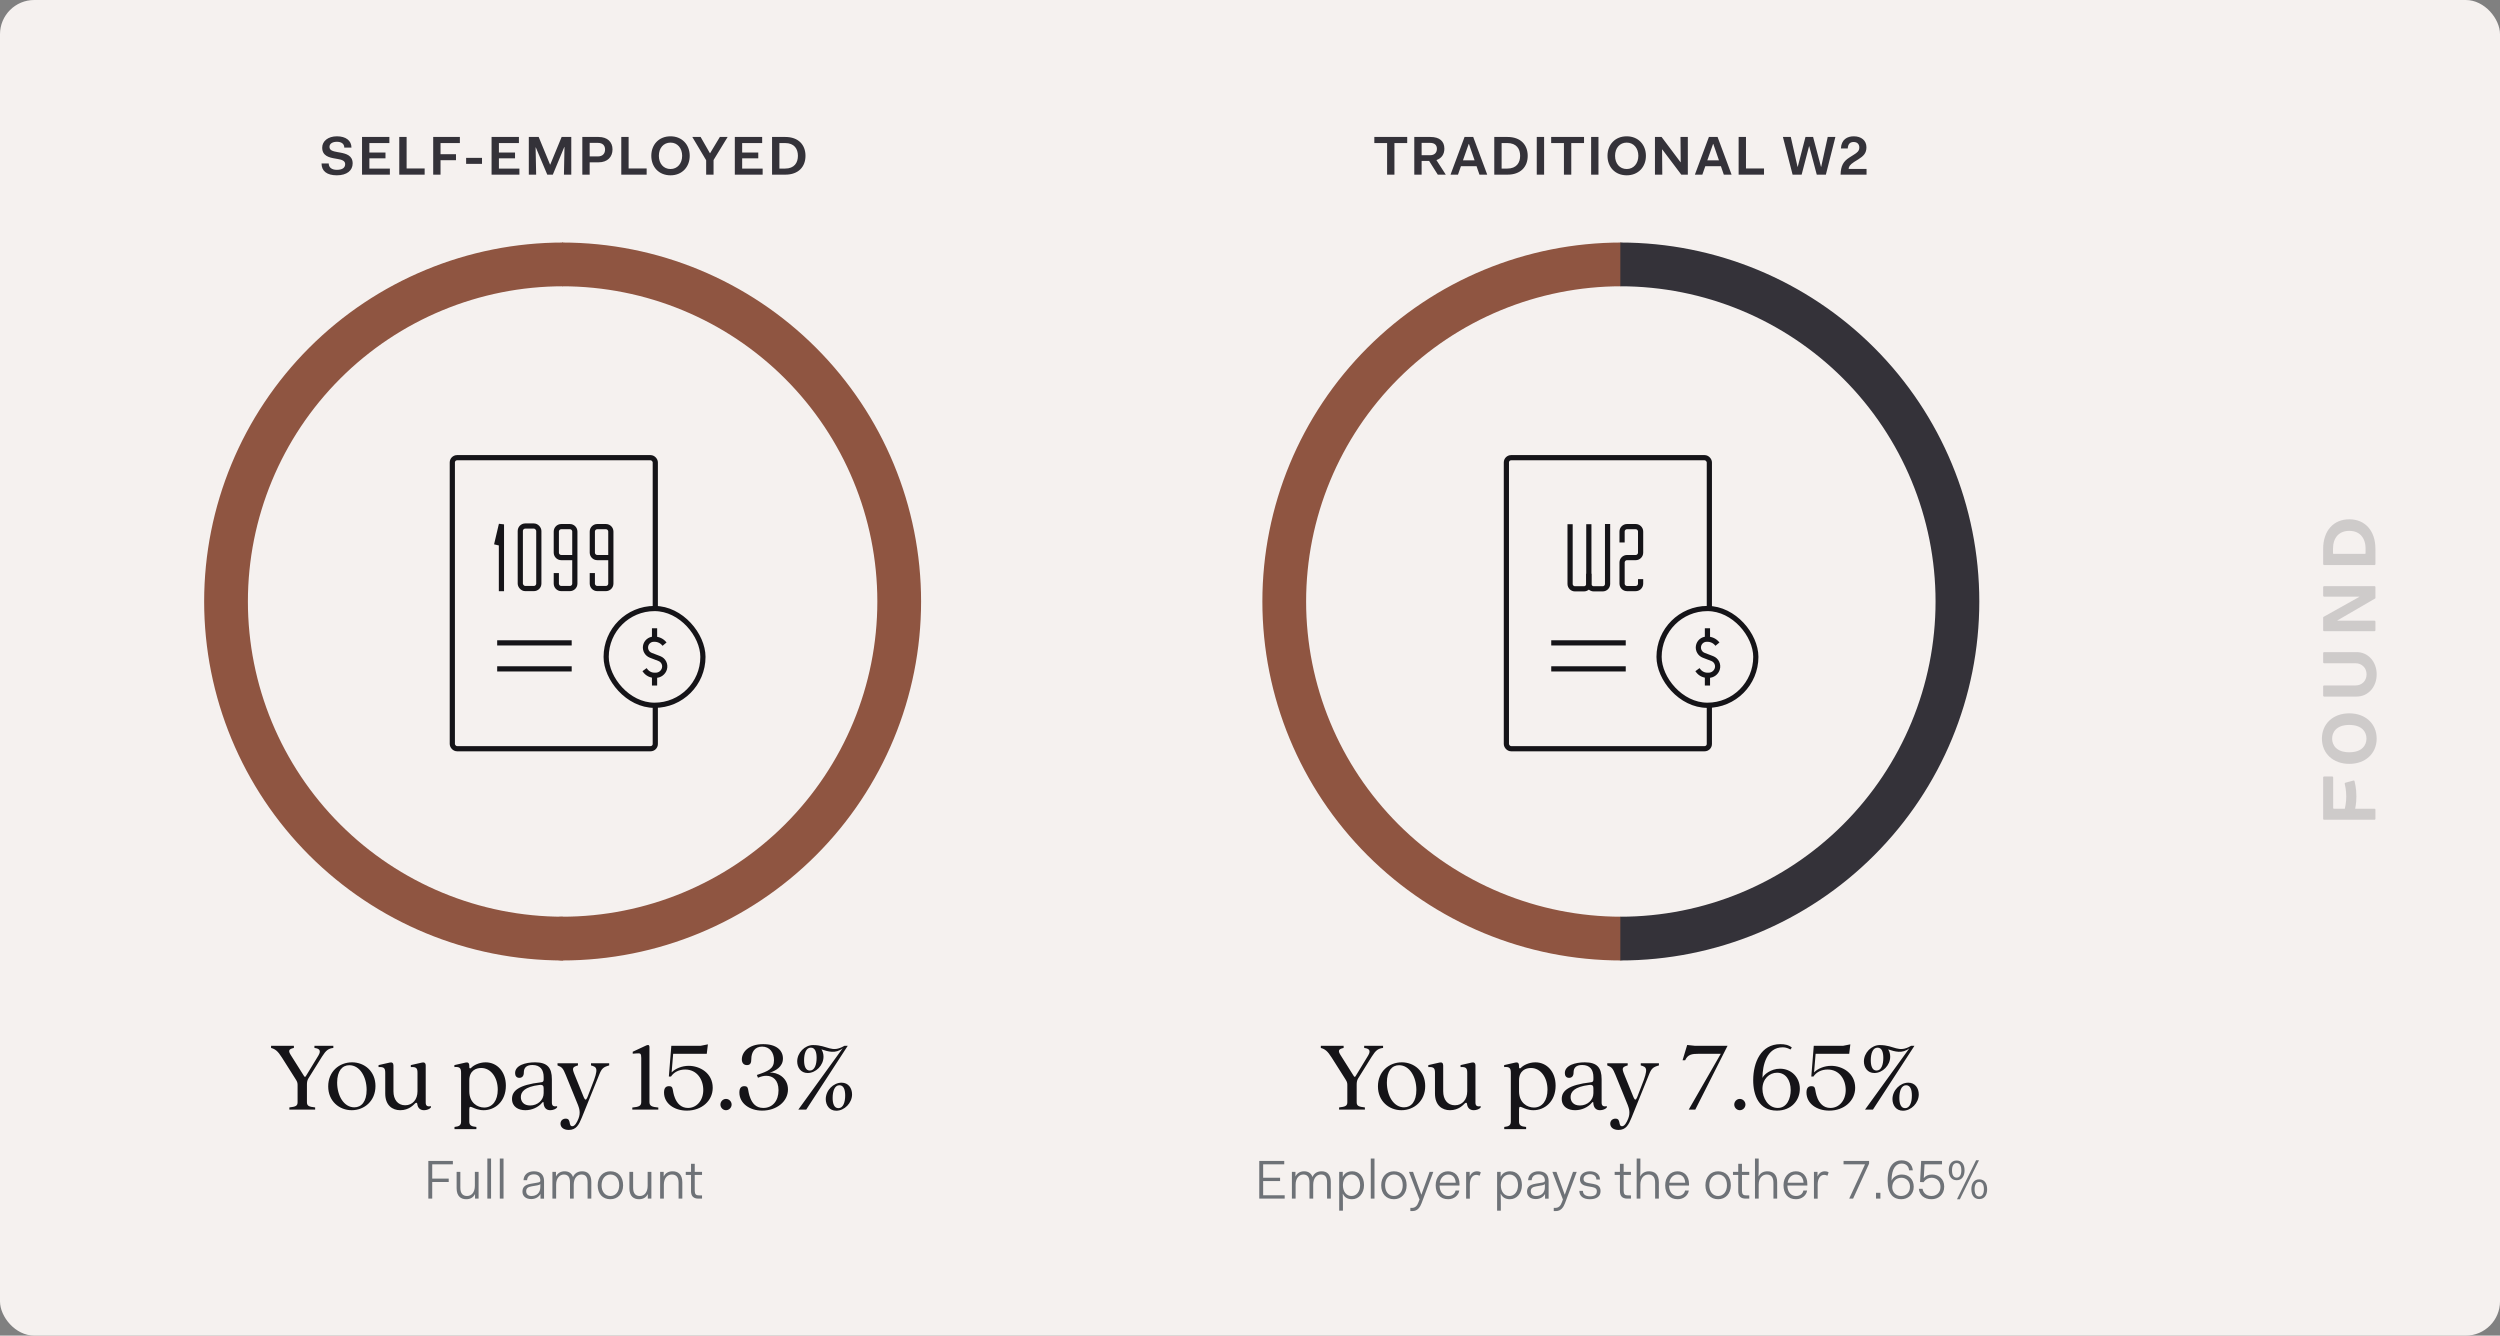 <svg fill="none" height="390" viewBox="0 0 730 390" width="730" xmlns="http://www.w3.org/2000/svg" xmlns:xlink="http://www.w3.org/1999/xlink"><rect x="0" y="0" width="730" height="390" fill="#808080" stroke="none"/><clipPath id="a"><path d="m0 0h88.667v16h-88.667z" transform="matrix(0 -1 1 0 678 239.833)"/></clipPath><rect fill="#f5f1ef" height="390" rx="10" width="730"/><path d="m93.89 47.736h2.096c0 1.2.944 1.856 2.368 1.856 1.6 0 2.432-.592 2.432-1.664 0-.96-.912-1.296-2.192-1.504l-.736-.128c-1.808-.304-3.776-.8-3.776-3.184 0-1.872 1.68-3.312 4.304-3.312 2.56 0 4.24 1.232 4.24 3.296h-2.096c0-1.152-.912-1.696-2.144-1.696s-2.176.496-2.176 1.504c0 1.024 1.024 1.264 2.416 1.52l.736.128c1.744.336 3.616.848 3.616 3.168 0 2.048-1.664 3.472-4.624 3.472-2.928 0-4.464-1.264-4.464-3.456zm11.823 3.264v-11.008h7.984v1.776h-5.84v2.768h4.704v1.696h-4.704v2.992h5.984v1.776zm10.875 0v-11.008h2.144v9.2h5.264v1.808zm9.905 0v-11.008h7.792v1.776h-5.648v3.248h4.512v1.76h-4.512v4.224zm9.614-3.152v-1.76h4.64v1.76zm7.432 3.152v-11.008h7.984v1.776h-5.84v2.768h4.704v1.696h-4.704v2.992h5.984v1.776zm10.874 0v-11.008h2.88l3.328 8.08h.048l3.328-8.08h2.816v11.008h-2.144l.16-8.064h-.064l-3.344 8.064h-1.616l-3.344-7.952h-.064l.16 7.952zm15.625 0v-11.008h4.736c2.624 0 4.08 1.488 4.08 3.632 0 2.192-1.456 3.776-4.08 3.776h-2.592v3.6zm4.544-9.28h-2.4v3.952h2.4c1.408 0 2.096-.848 2.096-2.016 0-1.152-.688-1.936-2.096-1.936zm6.83 9.28v-11.008h2.144v9.2h5.264v1.808zm8.767-5.504c0-3.264 2.208-5.696 5.616-5.696 3.344 0 5.6 2.432 5.6 5.696s-2.256 5.696-5.6 5.696c-3.408 0-5.616-2.432-5.616-5.696zm2.208 0c0 2.256 1.36 3.856 3.408 3.856 2.032 0 3.392-1.648 3.392-3.856s-1.36-3.856-3.392-3.856c-2.048 0-3.408 1.6-3.408 3.856zm13.811 5.504v-4.208l-4.048-6.8h2.432l2.704 4.736h.064l2.848-4.736h2.272l-4.112 6.736v4.272zm8.368 0v-11.008h7.984v1.776h-5.84v2.768h4.704v1.696h-4.704v2.992h5.984v1.776zm10.875 0v-11.008h3.856c3.872 0 5.904 2.32 5.904 5.504s-2.032 5.504-5.904 5.504zm3.776-9.232h-1.632v7.456h1.632c2.752 0 3.776-1.728 3.776-3.728s-1.024-3.728-3.776-3.728z" fill="#343239"/><g stroke="#151418"><rect height="84.976" rx="1.386" stroke-width="1.519" width="59.267" x="132.079" y="133.647"/><path d="m145.008 159.12 1.412-6.003v19.519" stroke-width="1.519"/><rect height="18.255" rx="1.451" stroke-width="1.519" width="5.408" x="151.927" y="153.6"/><path d="m162.443 167.333v3.069c0 .802.649 1.452 1.451 1.452h2.505c.802 0 1.452-.65 1.452-1.452v-15.18c0-.802-.65-1.451-1.452-1.451h-2.505c-.802 0-1.451.649-1.451 1.451v6.139c0 .801.649 1.451 1.451 1.451h3.472" stroke-width="1.519"/><path d="m172.958 167.333v3.069c0 .802.649 1.452 1.451 1.452h2.505c.802 0 1.452-.65 1.452-1.452v-15.18c0-.802-.65-1.451-1.452-1.451h-2.505c-.802 0-1.451.649-1.451 1.451v6.139c0 .801.649 1.451 1.451 1.451h3.472" stroke-width="1.519"/><path d="m145.176 187.719h21.757" stroke-width="1.519"/><path d="m145.176 195.312h21.758" stroke-width="1.519"/><rect fill="#f5f1ef" height="28.253" rx="14.127" stroke-width="1.519" width="28.253" x="177.001" y="177.688"/><path d="m194.048 188.09-.117-.139c-.695-.829-1.721-1.307-2.803-1.307m-2.919 8.892.201.273c.636.864 1.645 1.374 2.718 1.374m0-10.539h-.224c-1.201 0-2.222.877-2.402 2.064-.171 1.128.465 2.223 1.529 2.632l2.506.964c1.195.46 1.834 1.762 1.468 2.989-.335 1.121-1.366 1.89-2.536 1.89h-.341m0-10.539v-3.19m0 13.729v2.992" stroke-width="1.519"/></g><path d="m164.431 77.207c-26.106 0-51.142 10.37-69.601 28.83-18.459 18.459-28.83 43.495-28.83 69.601 0 26.105 10.37 51.142 28.83 69.601s43.495 28.83 69.601 28.83" stroke="#8f5541" stroke-width="12.775"/><path d="m164.138 267.681c-3.527 0-6.387 2.86-6.387 6.388s2.86 6.387 6.387 6.387zm69.602-22.442-4.517-4.516zm28.829-69.601h6.388zm-28.829-69.601 4.516-4.516zm-69.602 174.419c27.8 0 54.461-11.043 74.118-30.7l-9.033-9.033c-17.262 17.261-40.673 26.959-65.085 26.958zm74.118-30.7c19.657-19.657 30.701-46.318 30.701-74.118h-12.775c0 24.412-9.698 47.823-26.959 65.085zm30.701-74.118c0-27.799-11.044-54.46-30.701-74.117l-9.033 9.033c17.261 17.261 26.959 40.673 26.959 65.084zm-30.701-74.117c-19.657-19.658-46.318-30.701-74.118-30.701v12.775c24.412 0 47.823 9.697 65.085 26.959z" fill="#8f5541"/><path d="m84.494 324v-.63c1.8-.21 2.4-.42 2.4-1.53v-5.1c0-.72-.24-1.08-.63-1.71l-3.93-6.21c-1.23-1.95-1.98-2.49-3.18-2.82v-.63h6.66v.63c-1.59.33-1.68.87-.87 2.13l3.9 6.18c.12.15.3.15.42 0l3.69-6.06c1.02-1.68.09-2.1-1.14-2.25v-.63h5.52v.63c-1.41.15-2.13.66-3.3 2.52l-3.99 6.39c-.33.54-.42 1.11-.42 1.83v5.1c0 1.11.6 1.32 2.4 1.53v.63zm18.211.18c-3.66 0-6.87-2.64-6.87-6.96s3.21-7.02 6.96-7.02c3.63 0 6.84 2.61 6.84 6.93s-3.21 7.05-6.93 7.05zm.75-.84c2.07 0 3.6-1.65 3.6-5.1 0-3.87-2.04-7.2-5.04-7.2-2.07 0-3.57 1.65-3.57 5.07 0 3.9 2.01 7.23 5.01 7.23zm13.413.84c-2.25 0-4.38-1.38-4.38-4.86v-6c0-1.35-.27-1.83-1.95-1.74v-.57l3.3-.75c.66-.15 1.05.15 1.05.87v7.53c0 2.37 1.23 4.08 3.42 4.08s3.6-1.71 3.6-4.08v-5.34c0-1.35-.27-1.83-1.95-1.74v-.57l3.3-.75c.63-.15 1.05.15 1.05.87v10.86c0 1.05.66 1.17 1.53 1.02v.36c-.36.48-1.2.81-2.01.81-1.11 0-1.83-.63-1.98-1.8-.03-.24-.06-.36-.27-.36-.15 0-.24.03-.39.18-.42.39-1.74 1.98-4.32 1.98zm15.845 5.52v-.63c1.41-.15 1.92-.51 1.92-1.59v-14.16c0-1.35-.27-1.89-1.95-1.74v-.57l3.3-.75c.66-.15 1.05.15 1.05.93v.42c0 .33.24.54.57.18.57-.63 2.22-1.59 4.2-1.59 3.27 0 5.91 2.64 5.91 6.81 0 4.62-3.15 7.17-6.48 7.17-3 0-4.2-2.01-4.2-.27v3.57c0 1.08.51 1.44 2.07 1.59v.63zm8.67-6.3c2.46 0 3.96-2.1 3.96-5.22 0-3.57-2.01-6.33-4.83-6.33-1.47 0-3.48.72-3.48 3.66v3.12c0 3.42 2.43 4.77 4.35 4.77zm12.023.78c-2.01 0-3.9-.96-3.9-3.3 0-2.31 1.83-4.08 8.52-4.86.45-.03.72-.21.72-.81v-.72c0-2.1-.99-3.51-3.27-3.51-1.74 0-2.52.78-2.52 2.19 0 1.05-.51 1.56-1.32 1.56s-1.23-.57-1.23-1.38c0-2.28 3.03-3.15 5.85-3.15 3.57 0 4.89 1.59 4.89 4.92v6.87c0 1.05.66 1.17 1.53 1.02v.36c-.36.48-1.2.81-2.01.81-1.08 0-1.89-.66-1.95-2.19.03-.27-.21-.27-.42 0-1.11 1.35-3 2.19-4.89 2.19zm1.41-1.38c2.13 0 3.93-1.53 3.93-3.6v-1.38c0-.69-.18-1.14-1.2-1.02-4.47.54-5.46 2.1-5.46 3.54 0 1.32.84 2.46 2.73 2.46zm11.247 7.14c-1.5 0-2.4-.78-2.4-1.83 0-.9.69-1.47 1.53-1.47 1.71 0 .69 2.22 1.92 2.22.72 0 1.35-1.08 1.8-2.22.66-1.68.24-2.97-.12-3.93l-3.6-8.85c-.78-1.92-1.11-2.28-2.4-2.76v-.63h5.97v.63c-1.65.48-1.77.81-.96 2.76l2.67 6.57c.39.87.66.87 1.05-.03l1.32-3.42c2.04-5.07 1.47-5.4-.27-5.88v-.63h5.31v.63c-1.71.48-2.19.87-2.94 2.76l-5.04 12.45c-.87 2.13-1.62 3.63-3.84 3.63zm18.57-5.94v-.6c2.01-.18 2.61-.51 2.61-1.62v-12.87c0-1.35-.27-1.38-1.26-1.32l-1.23.09v-.57l3.99-1.86c.69-.3.9.03.9.48v16.05c0 1.11.6 1.44 2.58 1.62v.6zm15.922.3c-3.75 0-6.66-2.13-6.66-5.28 0-1.41.6-1.86 1.47-1.86 1.47 0 .78 1.17 1.74 3.51.57 1.38 1.68 2.85 3.78 2.85 2.55 0 4.47-2.19 4.47-5.22 0-3.12-1.86-6-5.28-6-1.86 0-3.33.81-4.14 2.04h-.63l.72-8.97h8.58l2.1-.42-.33 2.76h-9.81l-.45 5.43c1.05-1.11 3.03-1.92 4.98-1.92 3.21 0 7.02 2.07 7.02 6.42 0 3.81-3.24 6.66-7.56 6.66zm11.428-.12c-.87 0-1.62-.75-1.62-1.65s.75-1.65 1.62-1.65c.9 0 1.65.75 1.65 1.65s-.75 1.65-1.65 1.65zm10.574.12c-3.75 0-6.66-2.19-6.66-5.28 0-1.41.6-1.86 1.47-1.86 1.47 0 .78 1.17 1.74 3.51.54 1.38 1.56 2.85 3.78 2.85 2.7 0 4.44-2.07 4.44-5.16 0-3.03-1.68-4.23-3.57-4.23-.81 0-1.56.21-2.43.57l-.33-.81c3.33-1.11 5.01-1.8 5.01-4.32 0-2.22-1.23-3.96-3.48-3.96-2.1 0-3.15 1.59-3.15 3.69 0 .96-.21 1.71-1.26 1.71s-1.5-.75-1.5-1.68c0-2.07 1.95-4.44 6.24-4.44 3.93 0 5.76 1.86 5.76 4.2 0 2.46-2.19 3.57-3.84 4.14 2.01-.24 5.31 1.32 5.31 4.89s-3.36 6.18-7.53 6.18zm24.025-18.93h.96l-12.12 18.63h-2.31l12.96-17.91c-2.1 1.68-4.26.96-6.21.33.39.6.6 1.35.6 2.13 0 2.52-2.22 4.77-4.62 4.77-2.01 0-3.06-1.62-3.06-3.39 0-2.52 2.22-4.77 4.62-4.77 4.38 0 5.37 2.46 9.18.21zm-10.11 7.23c1.41 0 1.98-1.74 1.98-3.69 0-1.59-.39-3-1.68-3-1.41 0-1.98 1.74-1.98 3.69 0 1.56.39 3 1.68 3zm9.27 3.54c2.01 0 3.06 1.62 3.06 3.42 0 2.52-2.22 4.77-4.62 4.77-2.01 0-3.06-1.62-3.06-3.39 0-2.55 2.22-4.8 4.62-4.8zm-.93 7.44c1.41 0 1.98-1.74 1.98-3.69 0-1.59-.39-3-1.68-3-1.41 0-1.98 1.74-1.98 3.69 0 1.59.39 3 1.68 3z" fill="#151418"/><path d="m125.073 350v-11.008h7.168v.992h-6.032v4.176h4.816v.992h-4.816v4.848zm8.259-3.024v-4.784h1.088v4.64c0 1.744.8 2.4 1.952 2.4 1.28 0 2.288-1.024 2.288-2.992v-4.048h1.088v7.808h-1.04v-1.28h-.048c-.496 1.008-1.408 1.456-2.512 1.456-1.536 0-2.816-.848-2.816-3.2zm8.971 3.024v-11.712h1.088v11.712zm3.641 0v-11.712h1.088v11.712zm6.614-2.032c0-1.36.752-2.016 2.48-2.32l1.68-.288c.816-.128 1.056-.208 1.056-.64 0-1.104-.656-1.808-1.872-1.808s-1.92.624-2 1.712h-1.04c.08-1.536 1.184-2.608 3.04-2.608 1.936 0 2.96 1.04 2.96 2.848v5.136h-1.04v-1.392c-.448.896-1.456 1.52-2.704 1.52-1.584 0-2.56-.88-2.56-2.16zm5.216-1.36v-.88c-.176.208-.464.336-.896.4l-1.648.288c-1.072.176-1.584.56-1.584 1.44 0 .816.544 1.376 1.552 1.376 1.44 0 2.576-.864 2.576-2.624zm3.529 3.392v-7.808h1.04v1.28h.048c.464-.976 1.408-1.456 2.48-1.456 1.088 0 2.016.464 2.448 1.664.528-1.2 1.536-1.664 2.688-1.664 1.472 0 2.656.848 2.656 3.104v4.88h-1.088v-4.736c0-1.664-.64-2.304-1.792-2.304-1.2 0-2.256 1.024-2.256 2.992v4.048h-1.088v-4.736c0-1.664-.704-2.304-1.792-2.304-1.2 0-2.256 1.04-2.256 2.976v4.064zm13.221-3.904c0-2.496 1.584-4.08 3.712-4.08 2.256 0 3.712 1.584 3.712 4.08s-1.584 4.08-3.712 4.08c-2.256 0-3.712-1.584-3.712-4.08zm1.136 0c0 1.904 1.056 3.136 2.576 3.136 1.488 0 2.576-1.232 2.576-3.136 0-1.968-1.04-3.136-2.576-3.136-1.488 0-2.576 1.232-2.576 3.136zm8.125.88v-4.784h1.088v4.64c0 1.744.8 2.4 1.952 2.4 1.28 0 2.288-1.024 2.288-2.992v-4.048h1.088v7.808h-1.04v-1.28h-.048c-.496 1.008-1.408 1.456-2.512 1.456-1.536 0-2.816-.848-2.816-3.2zm8.972 3.024v-7.808h1.04v1.28h.048c.464-.976 1.408-1.456 2.56-1.456 1.536 0 2.832.848 2.832 3.2v4.784h-1.088v-4.64c0-1.744-.8-2.4-1.968-2.4-1.28 0-2.336 1.04-2.336 2.976v4.064zm9.02-2.24v-4.688h-1.536v-.88h1.536v-2.368h1.088v2.368h2.128v.88h-2.128v4.64c0 1.008.368 1.344 1.248 1.344h.88v.944h-1.024c-1.472 0-2.192-.704-2.192-2.24z" fill="#6e7277"/><path d="m401.304 41.784v-1.792h9.6v1.792h-3.728v9.216h-2.144v-9.216zm11.667 9.216v-11.008h4.72c2.672 0 4.064 1.264 4.064 3.424 0 1.584-.784 2.8-2.32 3.328l2.736 4.256h-2.336l-2.528-4h-2.192v4zm4.624-9.28h-2.48v3.6h2.48c1.328 0 1.984-.8 1.984-1.888 0-1.072-.704-1.712-1.984-1.712zm5.958 9.28 4.096-11.008h2.528l4.096 11.008h-2.272l-.848-2.464h-4.56l-.864 2.464zm3.632-4.192h3.392l-1.648-4.784h-.064zm9.144 4.192v-11.008h3.856c3.872 0 5.904 2.32 5.904 5.504s-2.032 5.504-5.904 5.504zm3.776-9.232h-1.632v7.456h1.632c2.752 0 3.776-1.728 3.776-3.728s-1.024-3.728-3.776-3.728zm8.63 9.232v-11.008h2.144v11.008zm4.206-9.216v-1.792h9.6v1.792h-3.728v9.216h-2.144v-9.216zm11.668 9.216v-11.008h2.144v11.008zm4.782-5.504c0-3.264 2.208-5.696 5.616-5.696 3.344 0 5.6 2.432 5.6 5.696s-2.256 5.696-5.6 5.696c-3.408 0-5.616-2.432-5.616-5.696zm2.208 0c0 2.256 1.36 3.856 3.408 3.856 2.032 0 3.392-1.648 3.392-3.856s-1.36-3.856-3.392-3.856c-2.048 0-3.408 1.6-3.408 3.856zm11.649 5.504v-11.008h1.936l5.52 7.36h.064l-.064-7.36h2.144v11.008h-1.904l-5.552-7.36h-.064l.064 7.36zm11.66 0 4.096-11.008h2.528l4.096 11.008h-2.272l-.848-2.464h-4.56l-.864 2.464zm3.632-4.192h3.392l-1.648-4.784h-.064zm9.144 4.192v-11.008h2.144v9.2h5.264v1.808zm15.758 0-2.832-11.008h2.304l1.968 8.704h.064l2.256-8.704h2.224l2.304 8.704h.064l1.904-8.704h2.24l-2.784 11.008h-2.656l-2.192-8.288h-.064l-2.16 8.288zm21.592 0h-7.584c.08-2.576.784-3.856 2.576-5.008l1.264-.8c1.024-.64 1.632-1.104 1.632-2.144 0-.832-.496-1.584-1.648-1.584-1.088 0-1.664.624-1.728 1.888h-2c.128-2.64 1.888-3.552 3.76-3.552 2.176 0 3.696 1.2 3.696 3.2 0 1.792-.928 2.608-2.336 3.504l-1.28.8c-1.28.848-1.536 1.376-1.584 2.032h5.232z" fill="#343239"/><rect height="84.976" rx="1.386" stroke="#151418" stroke-width="1.519" width="59.267" x="439.864" y="133.647"/><path d="m479.057 169.114v1.298c0 .802-.65 1.452-1.452 1.452h-2.508c-.802 0-1.451-.65-1.451-1.452v-6.143c0-.802.649-1.452 1.451-1.452h2.508c.802 0 1.452-.65 1.452-1.451v-2.966-3.178c0-.802-.65-1.451-1.452-1.451h-2.508c-.802 0-1.451.649-1.451 1.451v3.178" stroke="#151418" stroke-width="1.519"/><path d="m469.411 153.016v17.49c0 .789-.639 1.428-1.428 1.428h-2.618c-.789 0-1.428-.639-1.428-1.428v-2.982" stroke="#151418" stroke-width="1.519"/><path d="m458.466 153.066v17.44c0 .789.639 1.429 1.428 1.429h2.617c.789 0 1.429-.64 1.429-1.429v-17.44" stroke="#151418" stroke-width="1.519"/><path d="m452.962 187.719h21.757" stroke="#151418" stroke-width="1.519"/><path d="m452.962 195.312h21.757" stroke="#151418" stroke-width="1.519"/><rect fill="#f5f1ef" height="28.253" rx="14.127" stroke="#151418" stroke-width="1.519" width="28.253" x="484.448" y="177.688"/><path d="m501.494 188.09-.116-.139c-.695-.829-1.721-1.307-2.803-1.307m-2.919 8.892.201.273c.636.864 1.645 1.374 2.718 1.374m0-10.539h-.225c-1.2 0-2.221.877-2.401 2.064-.171 1.128.465 2.223 1.529 2.632l2.505.964c1.195.46 1.835 1.762 1.469 2.989-.335 1.121-1.366 1.89-2.537 1.89h-.34m0-10.539v-3.19m0 13.729v2.992" stroke="#151418" stroke-width="1.519"/><path d="m473.431 77.207c-26.106 0-51.142 10.37-69.602 28.83-18.459 18.459-28.829 43.495-28.829 69.601 0 26.105 10.37 51.142 28.829 69.601 18.46 18.459 43.496 28.83 69.601 28.83" stroke="#8f5541" stroke-width="12.775"/><path d="m473.138 274.069c26.106 0 51.142-10.37 69.601-28.83 18.46-18.459 28.83-43.495 28.83-69.601 0-26.105-10.37-51.141-28.83-69.601-18.459-18.459-43.495-28.829-69.601-28.829" stroke="#343239" stroke-width="12.775"/><path d="m391.019 324v-.63c1.8-.21 2.4-.42 2.4-1.53v-5.1c0-.72-.24-1.08-.63-1.71l-3.93-6.21c-1.23-1.95-1.98-2.49-3.18-2.82v-.63h6.66v.63c-1.59.33-1.68.87-.87 2.13l3.9 6.18c.12.15.3.15.42 0l3.69-6.06c1.02-1.68.09-2.1-1.14-2.25v-.63h5.52v.63c-1.41.15-2.13.66-3.3 2.52l-3.99 6.39c-.33.54-.42 1.11-.42 1.83v5.1c0 1.11.6 1.32 2.4 1.53v.63zm18.21.18c-3.66 0-6.87-2.64-6.87-6.96s3.21-7.02 6.96-7.02c3.63 0 6.84 2.61 6.84 6.93s-3.21 7.05-6.93 7.05zm.75-.84c2.07 0 3.6-1.65 3.6-5.1 0-3.87-2.04-7.2-5.04-7.2-2.07 0-3.57 1.65-3.57 5.07 0 3.9 2.01 7.23 5.01 7.23zm13.414.84c-2.25 0-4.38-1.38-4.38-4.86v-6c0-1.35-.27-1.83-1.95-1.74v-.57l3.3-.75c.66-.15 1.05.15 1.05.87v7.53c0 2.37 1.23 4.08 3.42 4.08s3.6-1.71 3.6-4.08v-5.34c0-1.35-.27-1.83-1.95-1.74v-.57l3.3-.75c.63-.15 1.05.15 1.05.87v10.86c0 1.05.66 1.17 1.53 1.02v.36c-.36.48-1.2.81-2.01.81-1.11 0-1.83-.63-1.98-1.8-.03-.24-.06-.36-.27-.36-.15 0-.24.03-.39.18-.42.39-1.74 1.98-4.32 1.98zm15.844 5.52v-.63c1.41-.15 1.92-.51 1.92-1.59v-14.16c0-1.35-.27-1.89-1.95-1.74v-.57l3.3-.75c.66-.15 1.05.15 1.05.93v.42c0 .33.24.54.57.18.57-.63 2.22-1.59 4.2-1.59 3.27 0 5.91 2.64 5.91 6.81 0 4.62-3.15 7.17-6.48 7.17-3 0-4.2-2.01-4.2-.27v3.57c0 1.08.51 1.44 2.07 1.59v.63zm8.67-6.3c2.46 0 3.96-2.1 3.96-5.22 0-3.57-2.01-6.33-4.83-6.33-1.47 0-3.48.72-3.48 3.66v3.12c0 3.42 2.43 4.77 4.35 4.77zm12.024.78c-2.01 0-3.9-.96-3.9-3.3 0-2.31 1.83-4.08 8.52-4.86.45-.03.72-.21.72-.81v-.72c0-2.1-.99-3.51-3.27-3.51-1.74 0-2.52.78-2.52 2.19 0 1.05-.51 1.56-1.32 1.56s-1.23-.57-1.23-1.38c0-2.28 3.03-3.15 5.85-3.15 3.57 0 4.89 1.59 4.89 4.92v6.87c0 1.05.66 1.17 1.53 1.02v.36c-.36.48-1.2.81-2.01.81-1.08 0-1.89-.66-1.95-2.19.03-.27-.21-.27-.42 0-1.11 1.35-3 2.19-4.89 2.19zm1.41-1.38c2.13 0 3.93-1.53 3.93-3.6v-1.38c0-.69-.18-1.14-1.2-1.02-4.47.54-5.46 2.1-5.46 3.54 0 1.32.84 2.46 2.73 2.46zm11.247 7.14c-1.5 0-2.4-.78-2.4-1.83 0-.9.69-1.47 1.53-1.47 1.71 0 .69 2.22 1.92 2.22.72 0 1.35-1.08 1.8-2.22.66-1.68.24-2.97-.12-3.93l-3.6-8.85c-.78-1.92-1.11-2.28-2.4-2.76v-.63h5.97v.63c-1.65.48-1.77.81-.96 2.76l2.67 6.57c.39.87.66.87 1.05-.03l1.32-3.42c2.04-5.07 1.47-5.4-.27-5.88v-.63h5.31v.63c-1.71.48-2.19.87-2.94 2.76l-5.04 12.45c-.87 2.13-1.62 3.63-3.84 3.63zm20.52-5.94 9.36-16.29h-6.45c-1.92 0-3.18.15-3.96 1.89h-.75l1.35-4.47 2.22.24h9.57l-9.42 18.63zm14.911.18c-.87 0-1.62-.75-1.62-1.65s.75-1.65 1.62-1.65c.9 0 1.65.75 1.65 1.65s-.75 1.65-1.65 1.65zm10.814.12c-5.19 0-6.93-4.41-6.9-8.97.03-5.07 2.22-10.44 7.95-10.44 1.23 0 2.4.21 3.33.99l-.39.57c-1.08-.57-1.74-.63-2.31-.63-4.56 0-5.88 5.13-5.88 8.94.36-.96 2.46-2.7 5.13-2.7 3.3 0 5.79 2.52 5.79 5.85s-2.43 6.39-6.72 6.39zm.27-.78c2.73 0 3.78-2.79 3.78-5.22 0-2.91-1.47-5.07-3.99-5.07-2.25 0-4.26 1.86-4.26 4.71 0 2.64 1.65 5.58 4.47 5.58zm15.046.78c-3.75 0-6.66-2.13-6.66-5.28 0-1.41.6-1.86 1.47-1.86 1.47 0 .78 1.17 1.74 3.51.57 1.38 1.68 2.85 3.78 2.85 2.55 0 4.47-2.19 4.47-5.22 0-3.12-1.86-6-5.28-6-1.86 0-3.33.81-4.14 2.04h-.63l.72-8.97h8.58l2.1-.42-.33 2.76h-9.81l-.45 5.43c1.05-1.11 3.03-1.92 4.98-1.92 3.21 0 7.02 2.07 7.02 6.42 0 3.81-3.24 6.66-7.56 6.66zm23.909-18.93h.96l-12.12 18.63h-2.31l12.96-17.91c-2.1 1.68-4.26.96-6.21.33.39.6.6 1.35.6 2.13 0 2.52-2.22 4.77-4.62 4.77-2.01 0-3.06-1.62-3.06-3.39 0-2.52 2.22-4.77 4.62-4.77 4.38 0 5.37 2.46 9.18.21zm-10.11 7.23c1.41 0 1.98-1.74 1.98-3.69 0-1.59-.39-3-1.68-3-1.41 0-1.98 1.74-1.98 3.69 0 1.56.39 3 1.68 3zm9.27 3.54c2.01 0 3.06 1.62 3.06 3.42 0 2.52-2.22 4.77-4.62 4.77-2.01 0-3.06-1.62-3.06-3.39 0-2.55 2.22-4.8 4.62-4.8zm-.93 7.44c1.41 0 1.98-1.74 1.98-3.69 0-1.59-.39-3-1.68-3-1.41 0-1.98 1.74-1.98 3.69 0 1.59.39 3 1.68 3z" fill="#151418"/><path d="m367.706 350v-11.008h7.296v.992h-6.16v3.92h4.944v.976h-4.944v4.128h6.288v.992zm9.527 0v-7.808h1.04v1.28h.048c.464-.976 1.408-1.456 2.48-1.456 1.088 0 2.016.464 2.448 1.664.528-1.2 1.536-1.664 2.688-1.664 1.472 0 2.656.848 2.656 3.104v4.88h-1.088v-4.736c0-1.664-.64-2.304-1.792-2.304-1.2 0-2.256 1.024-2.256 2.992v4.048h-1.088v-4.736c0-1.664-.704-2.304-1.792-2.304-1.2 0-2.256 1.04-2.256 2.976v4.064zm14.901 1.52v2h-1.088v-11.328h1.04v1.392h.048c.496-1.088 1.536-1.568 2.752-1.568 1.92 0 3.408 1.504 3.408 4.016s-1.568 4.144-3.504 4.144c-1.216 0-2.16-.48-2.656-1.568h-.048c.048.752.048 2.528.048 2.912zm5.024-5.488c0-1.984-1.12-3.072-2.512-3.072-1.376 0-2.464 1.104-2.512 2.992v.144c0 1.984 1.104 3.136 2.512 3.136s2.512-1.232 2.512-3.2zm3.106 3.968v-11.712h1.088v11.712zm3.049-3.904c0-2.496 1.584-4.08 3.712-4.08 2.256 0 3.712 1.584 3.712 4.08s-1.584 4.08-3.712 4.08c-2.256 0-3.712-1.584-3.712-4.08zm1.136 0c0 1.904 1.056 3.136 2.576 3.136 1.488 0 2.576-1.232 2.576-3.136 0-1.968-1.04-3.136-2.576-3.136-1.488 0-2.576 1.232-2.576 3.136zm7.376 6.608h.432c.976 0 1.568-.592 1.952-1.68l.288-.784-3.072-8.048h1.184l2.4 6.624h.048l2.384-6.624h1.088l-3.424 9.136c-.432 1.152-1.168 2.304-2.656 2.304h-.624zm7.394-6.608c0-2.416 1.536-4.08 3.6-4.08 1.968 0 3.36 1.36 3.36 3.712v.448h-5.824v.064c.048 1.808.976 2.992 2.512 2.992 1.264 0 1.984-.704 2.16-1.6h1.088c-.208 1.408-1.504 2.544-3.248 2.544-2.352 0-3.648-1.6-3.648-4.08zm3.6-3.136c-1.232 0-2.16.928-2.4 2.4h4.656c-.112-1.616-.96-2.4-2.256-2.4zm5.289 7.04v-7.808h1.04v1.28h.048c.368-.896 1.088-1.456 2.096-1.456.336 0 .72.048 1.104.32l-.352.976c-.368-.192-.672-.256-.976-.256-1.232 0-1.872 1.328-1.872 2.816v4.128zm10.135 1.52v2h-1.088v-11.328h1.04v1.392h.048c.496-1.088 1.536-1.568 2.752-1.568 1.92 0 3.408 1.504 3.408 4.016s-1.568 4.144-3.504 4.144c-1.216 0-2.16-.48-2.656-1.568h-.048c.048.752.048 2.528.048 2.912zm5.024-5.488c0-1.984-1.12-3.072-2.512-3.072-1.376 0-2.464 1.104-2.512 2.992v.144c0 1.984 1.104 3.136 2.512 3.136s2.512-1.232 2.512-3.2zm2.627 1.936c0-1.36.752-2.016 2.48-2.32l1.68-.288c.816-.128 1.056-.208 1.056-.64 0-1.104-.656-1.808-1.872-1.808s-1.92.624-2 1.712h-1.04c.08-1.536 1.184-2.608 3.04-2.608 1.936 0 2.96 1.04 2.96 2.848v5.136h-1.04v-1.392c-.448.896-1.456 1.52-2.704 1.52-1.584 0-2.56-.88-2.56-2.16zm5.216-1.36v-.88c-.176.208-.464.336-.896.4l-1.648.288c-1.072.176-1.584.56-1.584 1.44 0 .816.544 1.376 1.552 1.376 1.44 0 2.576-.864 2.576-2.624zm2.59 6.096h.432c.976 0 1.568-.592 1.952-1.68l.288-.784-3.072-8.048h1.184l2.4 6.624h.048l2.384-6.624h1.088l-3.424 9.136c-.432 1.152-1.168 2.304-2.656 2.304h-.624zm7.471-4.976h1.04c0 1.152.96 1.6 2.032 1.6 1.328 0 2.032-.448 2.032-1.472 0-.752-.4-1.056-1.344-1.232l-1.44-.256c-1.024-.176-2.144-.592-2.144-2.016 0-1.472 1.264-2.336 2.928-2.336 1.584 0 2.912.8 2.912 2.416h-1.04c0-1.008-.784-1.568-1.872-1.568s-1.872.48-1.872 1.392c0 .72.464 1.024 1.424 1.2l1.44.256c1.2.208 2.096.672 2.096 2.096 0 1.6-1.296 2.368-3.088 2.368-1.872 0-3.104-.832-3.104-2.448zm11.848.032v-4.688h-1.536v-.88h1.536v-2.368h1.088v2.368h2.128v.88h-2.128v4.64c0 1.008.368 1.344 1.248 1.344h.88v.944h-1.024c-1.472 0-2.192-.704-2.192-2.24zm4.886 2.24v-11.712h1.088v2.336c0 .4 0 2.08-.048 2.848h.048c.464-.976 1.408-1.456 2.56-1.456 1.536 0 2.832.848 2.832 3.2v4.784h-1.088v-4.64c0-1.744-.8-2.4-1.968-2.4-1.28 0-2.336 1.04-2.336 2.944v4.096zm8.33-3.904c0-2.416 1.536-4.08 3.6-4.08 1.968 0 3.36 1.36 3.36 3.712v.448h-5.824v.064c.048 1.808.976 2.992 2.512 2.992 1.264 0 1.984-.704 2.16-1.6h1.088c-.208 1.408-1.504 2.544-3.248 2.544-2.352 0-3.648-1.6-3.648-4.08zm3.6-3.136c-1.232 0-2.16.928-2.4 2.4h4.656c-.112-1.616-.96-2.4-2.256-2.4zm8.15 3.136c0-2.496 1.584-4.08 3.712-4.08 2.256 0 3.712 1.584 3.712 4.08s-1.584 4.08-3.712 4.08c-2.256 0-3.712-1.584-3.712-4.08zm1.136 0c0 1.904 1.056 3.136 2.576 3.136 1.488 0 2.576-1.232 2.576-3.136 0-1.968-1.04-3.136-2.576-3.136-1.488 0-2.576 1.232-2.576 3.136zm8.445 1.664v-4.688h-1.536v-.88h1.536v-2.368h1.088v2.368h2.128v.88h-2.128v4.64c0 1.008.368 1.344 1.248 1.344h.88v.944h-1.024c-1.472 0-2.192-.704-2.192-2.24zm4.886 2.24v-11.712h1.088v2.336c0 .4 0 2.08-.048 2.848h.048c.464-.976 1.408-1.456 2.56-1.456 1.536 0 2.832.848 2.832 3.2v4.784h-1.088v-4.64c0-1.744-.8-2.4-1.968-2.4-1.28 0-2.336 1.04-2.336 2.944v4.096zm8.33-3.904c0-2.416 1.536-4.08 3.6-4.08 1.968 0 3.36 1.36 3.36 3.712v.448h-5.824v.064c.048 1.808.976 2.992 2.512 2.992 1.264 0 1.984-.704 2.16-1.6h1.088c-.208 1.408-1.504 2.544-3.248 2.544-2.352 0-3.648-1.6-3.648-4.08zm3.6-3.136c-1.232 0-2.16.928-2.4 2.4h4.656c-.112-1.616-.96-2.4-2.256-2.4zm5.289 7.04v-7.808h1.04v1.28h.048c.368-.896 1.088-1.456 2.096-1.456.336 0 .72.048 1.104.32l-.352.976c-.368-.192-.672-.256-.976-.256-1.232 0-1.872 1.328-1.872 2.816v4.128zm10.295 0 4.624-10.016h-6.272v-.992h7.456v.784l-4.672 10.224zm7.829 0v-1.696h1.28v1.696zm3.397-5.248c0-4.4 1.968-5.936 4.064-5.936 2.064 0 3.088 1.216 3.296 2.928h-1.088c-.128-1.12-.8-1.984-2.208-1.984-1.536 0-2.928 1.296-2.928 4.992v.016c.432-1.104 1.696-1.808 3.024-1.808 2.064 0 3.456 1.44 3.456 3.568 0 2.32-1.744 3.648-3.664 3.648-2.176 0-3.952-1.424-3.952-5.424zm1.344 1.904c0 1.472 1.088 2.576 2.56 2.576s2.624-.976 2.624-2.704c0-1.552-1.088-2.624-2.512-2.624-1.536 0-2.672 1.104-2.672 2.752zm7.766.464h1.088c.128 1.04.96 2.112 2.608 2.112 1.392 0 2.624-.944 2.624-2.656 0-1.616-1.088-2.672-2.608-2.672-.96 0-1.728.448-2.352 1.296l-1.008-.048.32-6.16h6.096v.992h-5.104l-.224 3.968h.047c.529-.656 1.329-.992 2.369-.992 2 0 3.552 1.36 3.552 3.52 0 2.432-1.776 3.696-3.712 3.696-2.209 0-3.52-1.312-3.696-3.056zm11.045-2.496c-1.584 0-2.304-1.28-2.304-2.88s.72-2.88 2.304-2.88c1.6 0 2.304 1.28 2.304 2.88s-.704 2.88-2.304 2.88zm0-.752c.896 0 1.36-.8 1.36-2.128s-.448-2.128-1.36-2.128c-.896 0-1.36.8-1.36 2.128s.464 2.128 1.36 2.128zm.928 6.32h-.848l5.584-11.392h.848zm5.664-.064c-1.584 0-2.304-1.28-2.304-2.88s.72-2.88 2.304-2.88c1.6 0 2.304 1.28 2.304 2.88s-.704 2.88-2.304 2.88zm0-.752c.896 0 1.36-.8 1.36-2.128s-.448-2.128-1.36-2.128c-.896 0-1.36.8-1.36 2.128s.464 2.128 1.36 2.128z" fill="#6e7277"/><g clip-path="url(#a)" opacity=".2"><path clip-rule="evenodd" d="m693.992 196.908c0 3.701-2.514 6.491-5.845 6.491h-9.539c-.135 0-.245-.114-.245-.254v-2.742c0-.14.11-.254.245-.254h9.199c1.872 0 3.23-1.362 3.23-3.241 0-1.878-1.37-3.24-3.255-3.24h-9.174c-.135 0-.245-.114-.245-.254v-2.742c0-.141.11-.255.245-.255h9.539c3.331 0 5.845 2.791 5.845 6.491zm-.002 18.763c0 4.346-3.287 7.381-7.994 7.381s-7.996-3.037-7.996-7.381 3.287-7.38 7.994-7.38 7.994 3.034 7.994 7.38zm-13.009 0c0 1.93 1.316 3.992 5.015 3.992s5.015-2.062 5.015-3.992-1.316-3.991-5.015-3.991-5.015 2.061-5.015 3.991zm12.646-50.937c0 .141-.11.255-.245.255h-14.774c-.135 0-.245-.114-.245-.255v-4.49c0-5.233 2.996-8.614 7.633-8.614s7.631 3.381 7.631 8.614zm-12.387-3.195c0 .107.084.195.188.195h9.132c.104 0 .188-.088.188-.195v-1.295c0-3.277-1.775-5.233-4.752-5.233s-4.758 1.956-4.758 5.231v1.297zm12.387 13.018c0 .092-.047.177-.126.222l-10.964 6.375c-.018.01-.024.02-.024.037 0 .012.004.049.045.049h10.824c.135 0 .245.114.245.254v2.554c0 .141-.11.255-.245.255h-14.774c-.135 0-.245-.114-.245-.255v-3.71c0-.094.049-.179.13-.224l10.389-5.809c.018-.01.024-.021.024-.037 0-.012-.004-.049-.045-.049h-10.253c-.135 0-.245-.114-.245-.254v-2.555c0-.14.11-.254.245-.254h14.774c.135 0 .245.114.245.254v3.145zm0 64.558c0 .141-.11.255-.245.255h-14.774c-.135 0-.245-.114-.245-.255v-12.125c0-.14.11-.254.245-.254h2.435c.136 0 .246.114.246.254v8.958c0 .053.019.102.055.138.035.037.082.057.133.057h3.206c.181-.759.306-1.544.371-2.342.033-.403.051-.817.051-1.23 0-.458-.021-.922-.063-1.38-.064-.761-.196-1.543-.388-2.324-.006-.021-.008-.043-.008-.063 0-.112.073-.216.182-.247l2.396-.649c.063-.016.132-.008.187.027.057.034.096.091.114.156.231.947.39 1.895.47 2.817.048.546.071 1.101.071 1.655 0 .485-.02.985-.059 1.488-.049.641-.149 1.327-.3 2.088h5.673c.135 0 .245.114.245.255v2.721z" fill="#343239" fill-rule="evenodd"/></g></svg>